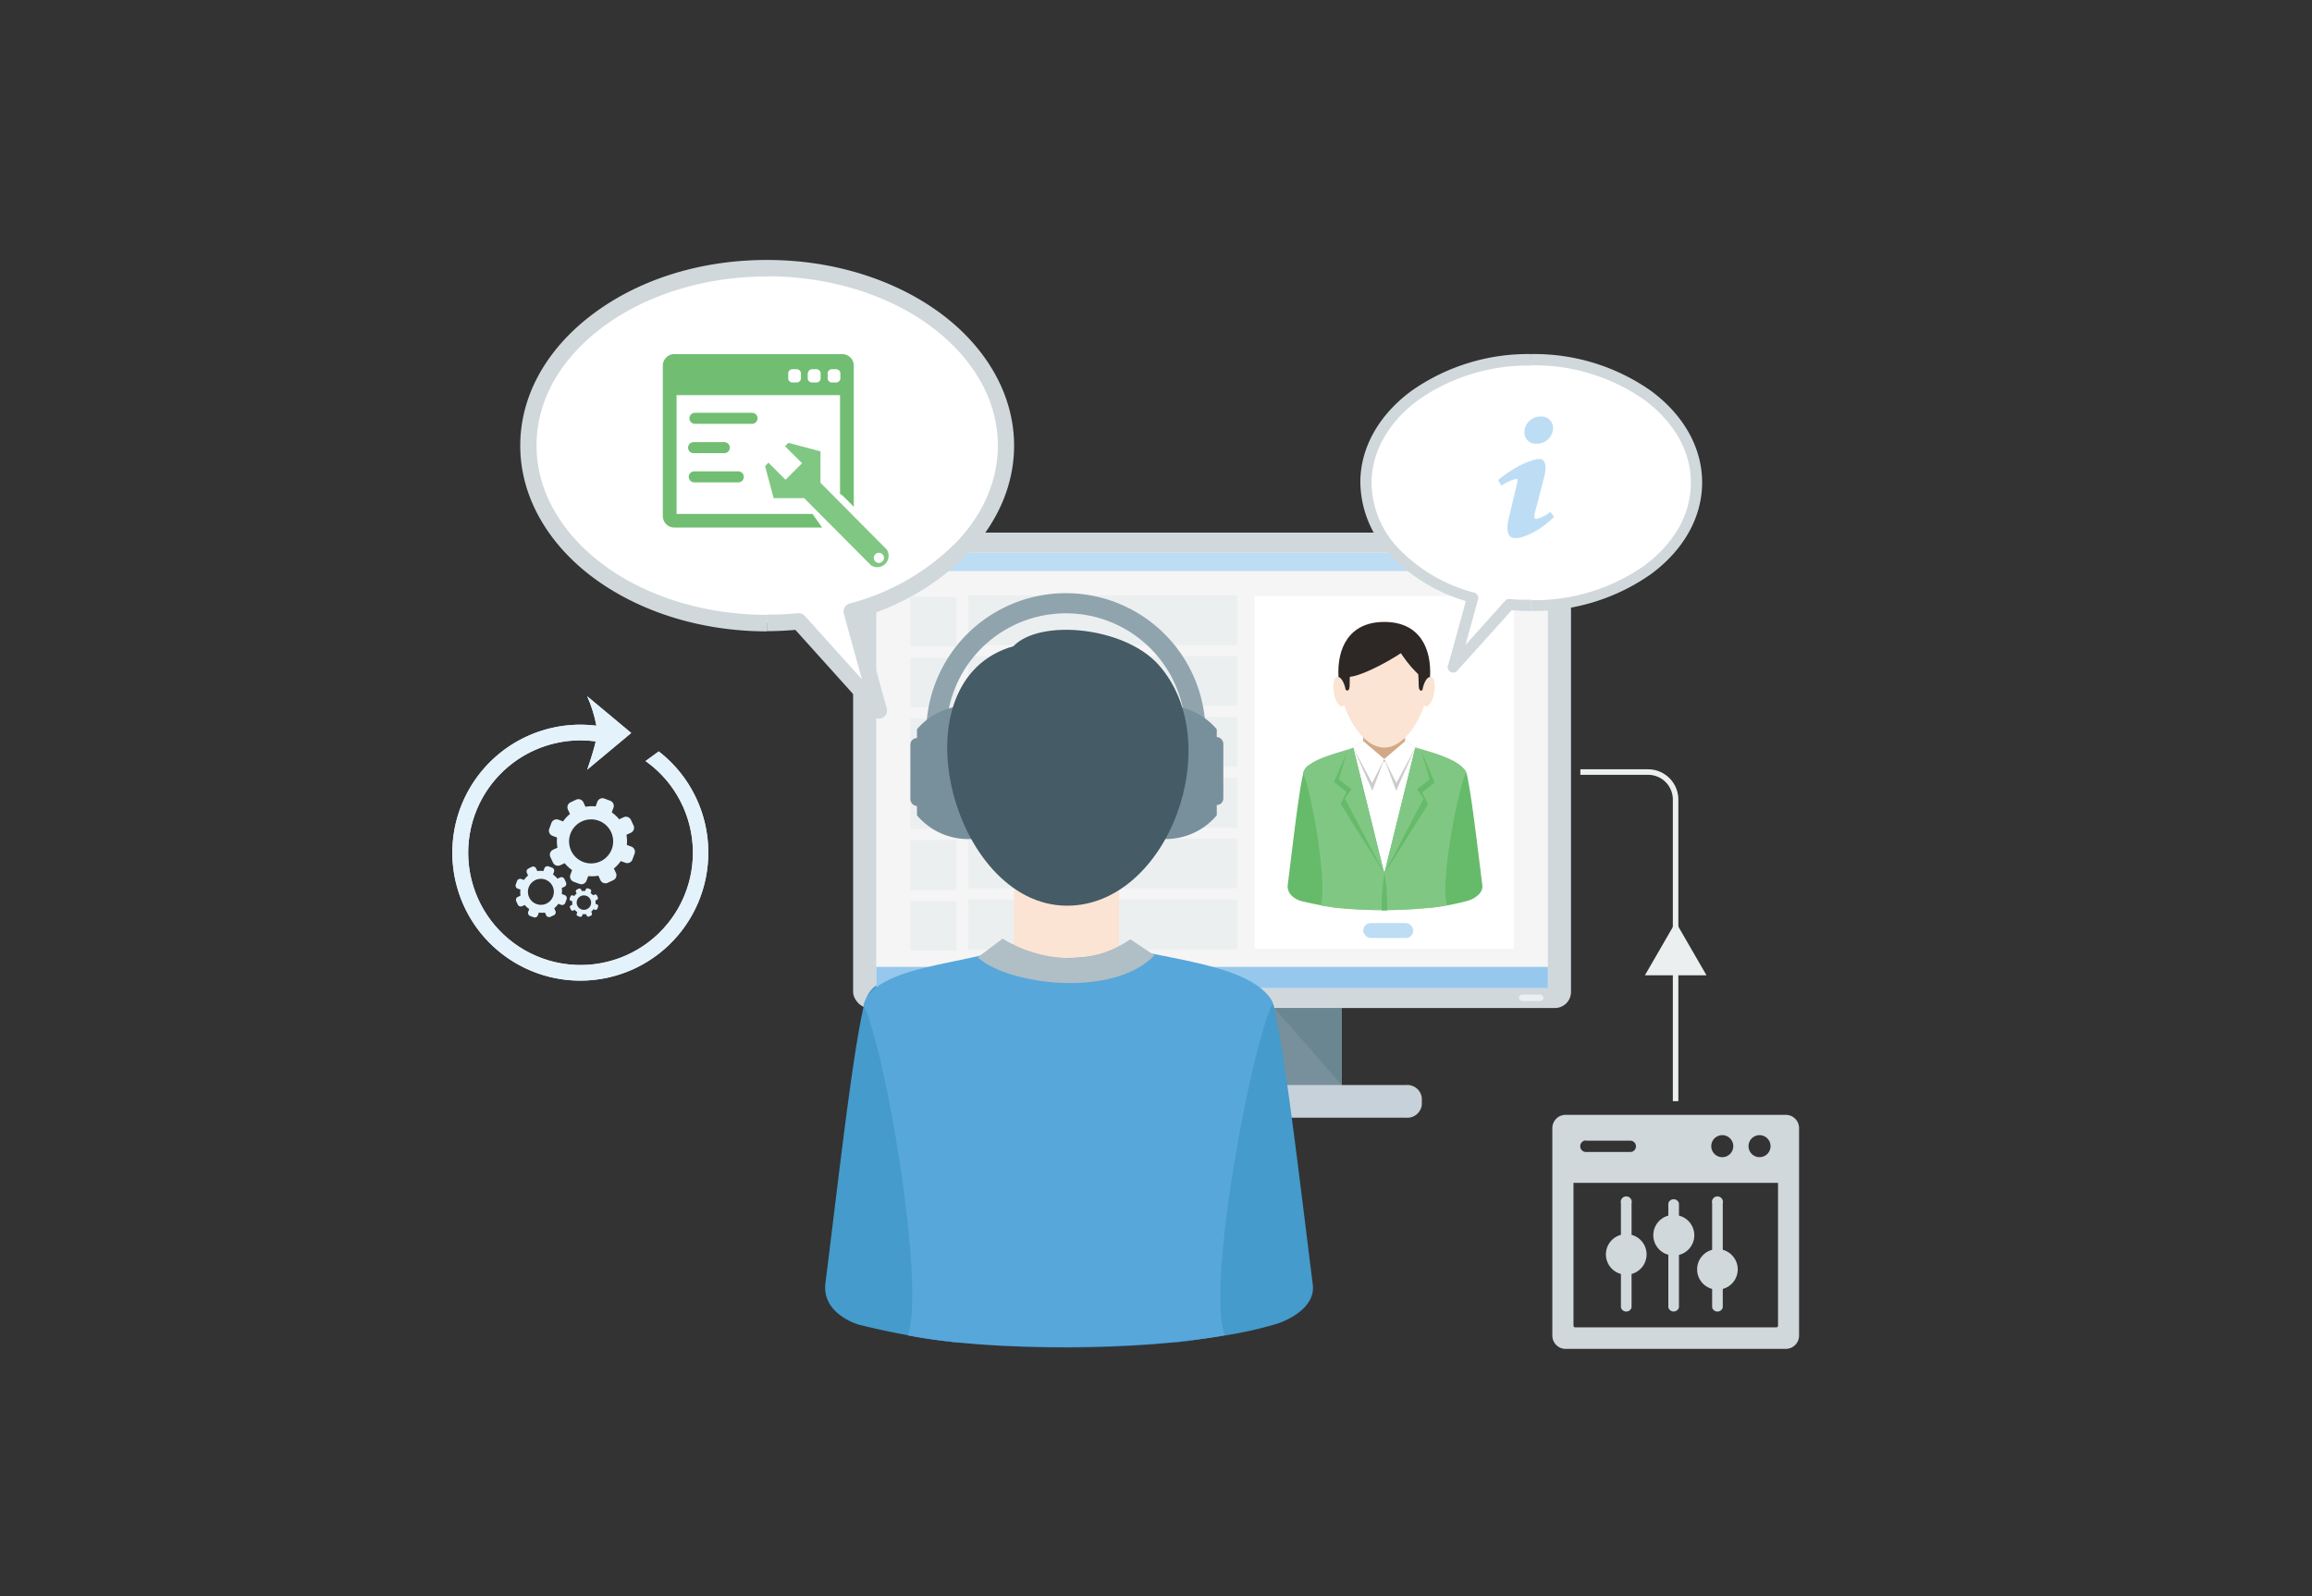 <svg id="Layer_1" data-name="Layer 1" xmlns="http://www.w3.org/2000/svg" xmlns:xlink="http://www.w3.org/1999/xlink" viewBox="0 0 420 290"><rect x="0" y="0" width="420" height="290" fill="#333333" stroke="none"/><defs><style>.cls-1,.cls-26,.cls-28{fill:#e4f2fb;}.cls-1{clip-rule:evenodd;}.cls-2,.cls-23{fill:#78909c;}.cls-3{fill:#d0d8dc;}.cls-4{fill:#f5f5f5;}.cls-5{fill:#eceff0;}.cls-6{fill:#bdddf4;}.cls-12,.cls-7{fill:#fff;}.cls-8{fill:#c6d1d9;}.cls-10,.cls-11,.cls-12,.cls-14,.cls-15,.cls-16,.cls-17,.cls-18,.cls-19,.cls-21,.cls-23,.cls-24,.cls-25,.cls-26,.cls-31,.cls-8,.cls-9{fill-rule:evenodd;}.cls-9{fill:#66bb6a;}.cls-10{fill:#a5d5a7;}.cls-11,.cls-30{fill:#81c784;}.cls-13{fill:#d2a987;}.cls-14{fill:#fcb023;}.cls-15{fill:#cdcccc;}.cls-16{fill:#fbe4d4;}.cls-17{fill:#2d2725;}.cls-18{fill:#449bcc;}.cls-19{fill:#29567e;}.cls-20{fill:#95c8ec;}.cls-21{fill:#57a7db;}.cls-22{fill:#90a4ae;}.cls-24{fill:#455b65;}.cls-25{fill:#b0bec5;}.cls-27{clip-path:url(#clip-path);}.cls-29{fill:#71be72;}.cls-31{fill:#6a8691;}.cls-32{fill:none;stroke:#eceff0;stroke-miterlimit:10;}</style><clipPath id="clip-path"><path id="_Clipping_Path_" data-name="&lt;Clipping Path&gt;" class="cls-1" d="M108.34,131.85a23.25,23.25,0,1,0,20.33,23.07,23.21,23.21,0,0,0-9-18.4l-2.4,1.75q0.59,0.42,1.15.88a20.41,20.41,0,1,1-13-4.64,20.6,20.6,0,0,1,2.8.19c-0.48,2.13-1.55,5.14-1.55,5.14l8-6.67-8-6.67A24.3,24.3,0,0,1,108.34,131.85Z"/></clipPath></defs><title>IndustryXp</title><rect class="cls-2" x="196.6" y="180.49" width="47.16" height="17.09"/><rect class="cls-3" x="154.98" y="96.77" width="130.41" height="86.37" rx="2.92" ry="2.92"/><rect class="cls-4" x="159.18" y="100.41" width="122.01" height="79.11"/><rect class="cls-5" x="165.38" y="108.41" width="8.37" height="9.06"/><rect class="cls-5" x="165.38" y="119.47" width="8.37" height="9.06"/><rect class="cls-5" x="165.38" y="130.52" width="8.37" height="9.06"/><rect class="cls-5" x="165.38" y="141.58" width="8.37" height="9.06"/><rect class="cls-5" x="165.38" y="152.64" width="8.37" height="9.06"/><rect class="cls-5" x="165.38" y="163.69" width="8.37" height="9.06"/><rect class="cls-5" x="175.89" y="108.15" width="48.86" height="9.06"/><rect class="cls-5" x="175.89" y="119.2" width="48.86" height="9.06"/><rect class="cls-5" x="175.89" y="130.26" width="48.86" height="9.06"/><rect class="cls-5" x="175.89" y="141.32" width="48.86" height="9.06"/><rect class="cls-5" x="175.89" y="152.37" width="48.86" height="9.06"/><rect class="cls-5" x="175.89" y="163.43" width="48.86" height="9.06"/><rect class="cls-6" x="159.18" y="100.41" width="122.01" height="3.34"/><rect class="cls-7" x="227.91" y="108.28" width="47.09" height="64.08"/><path class="cls-8" d="M184.94,203.07h70.49a2.65,2.65,0,0,0,2.86-2.36v-1.22a2.65,2.65,0,0,0-2.86-2.36H184.94a2.65,2.65,0,0,0-2.86,2.36v1.22A2.65,2.65,0,0,0,184.94,203.07Z"/><path class="cls-9" d="M257,140.72c3.68-.88,8.81-3,9.48,0,0.8,3.54,1.78,11.93,2.8,20.08,0.22,1.76-2,2.67-2.59,2.84a44.77,44.77,0,0,1-7.43,1.37L257,140.74v0Z"/><path class="cls-9" d="M245.85,140.72c-4.65-1.11-8.34-3.7-9.15,0-0.85,3.82-1.78,12.2-2.76,20-0.25,2,1.84,2.86,2.51,3a57.34,57.34,0,0,0,7.15,1.29l2.26-24.29v0Z"/><path class="cls-10" d="M242.22,164.55l-0.12.29a80.49,80.49,0,0,0,18.51,0l-0.15-.32H242.22Z"/><path class="cls-11" d="M239.92,164.49c1.27-3.66-1.63-20.81-3.23-24,0.91-3.24,9.39-4,11.65-5.79a4,4,0,0,0,3,1.16,4.08,4.08,0,0,0,3.09-1.19c1.67,1.36,10.42,2.42,11.92,5.66-1.7,3.61-4.83,20.81-3.48,24.11C257.22,165.6,245.79,165.68,239.92,164.49Z"/><polygon class="cls-12" points="245.67 136.29 245.4 143.5 251.43 158.81 257.38 143.5 257.01 136.09 254.48 134.7 248.34 134.74 245.67 136.29"/><rect class="cls-13" x="248.34" y="132.22" width="6.03" height="6.24"/><path class="cls-14" d="M252.39,142.32l0.42-.89L251.39,138l-1.4,3.39,0.44,0.94h2Z"/><polygon class="cls-15" points="248.34 134.74 251.39 137.99 249.22 143.79 246.54 135.93 248.34 134.74"/><polygon class="cls-15" points="254.48 134.71 251.39 137.99 253.56 143.79 256.28 135.9 254.48 134.71"/><polygon class="cls-11" points="250.44 144.48 252.39 144.48 253.4 154.25 251.39 158.9 249.45 154.25 250.44 144.48"/><polygon class="cls-12" points="248.34 134.74 251.39 137.99 249.17 142.36 246.54 135.93 248.34 134.74"/><polygon class="cls-11" points="246.56 135.78 251.39 158.9 244.21 145.2 245.4 143.5 243.1 141.71 245.29 136.47 246.56 135.78"/><polygon class="cls-9" points="256.34 135.73 251.39 158.9 259.35 146.21 258.3 144 260.57 142.19 258.13 136.56 256.34 135.73"/><polygon class="cls-11" points="256.34 135.73 251.39 158.9 258.57 145.2 257.38 143.5 259.68 141.71 258.13 136.56 256.34 135.73"/><polygon class="cls-12" points="254.48 134.7 251.39 137.99 253.61 142.36 256.28 135.9 254.48 134.7"/><path class="cls-14" d="M250.44,142.16h2a2.57,2.57,0,0,1,0,2.46h-2A2.57,2.57,0,0,1,250.44,142.16Z"/><path class="cls-11" d="M251.12,165.39c0.05-1.7.18-3.71,0.39-6.74,0.21,3,.35,5,0.41,6.74h-0.79Z"/><polygon class="cls-12" points="244.76 136.48 245.51 143.39 251.51 158.62 257.43 143.39 258.18 136.48 255.31 134.63 247.62 134.63 244.76 136.48"/><rect class="cls-13" x="247.62" y="132.16" width="7.62" height="6.21"/><path class="cls-16" d="M251.47,135.82c3,0,5.79-3.43,7.25-7.64a0.51,0.51,0,0,0,.29.16c0.6,0.1,1.28-1,1.53-2.51s0-2.77-.64-2.87h-0.13c0.29-5.21-1.87-10-8.31-10s-8.6,4.83-8.31,10a0.48,0.48,0,0,0-.2,0c-0.6.1-.88,1.38-0.64,2.87s0.93,2.61,1.53,2.51a0.56,0.56,0,0,0,.34-0.21C245.66,132.35,248.45,135.82,251.47,135.82Z"/><path class="cls-17" d="M259.78,123c0.29-5.21-1.87-10-8.31-10s-8.61,4.83-8.31,10c0.52,0.13,1.06,1.08,1.3,2.33,0.42,0.28.72,0.12,0.72-.93,0-3.1.38-5.85,2.42-6.51s2.37,0.75,3.85.75,1.95-1.29,3.85-.75,2.42,3.41,2.42,6.51c0,1,.28,1.2.67,1C258.64,124,259.23,123,259.78,123Z"/><polygon class="cls-15" points="247.62 134.63 251.47 137.91 249.31 143.68 245.83 135.83 247.62 134.63"/><polygon class="cls-9" points="245.83 135.83 251.47 158.71 243.55 146.08 244.59 143.88 242.33 142.08 244.76 136.48 245.83 135.83"/><polygon class="cls-15" points="255.31 134.63 251.47 137.91 253.63 143.68 257.11 135.83 255.31 134.63"/><path class="cls-17" d="M257.26,116.32c-0.83,1.66-9.21,6.42-12,6.64S245.14,112,257.26,116.32Z"/><path class="cls-17" d="M253.28,116.32c0.36,1.66,4,6.42,5.16,6.64S258.5,112,253.28,116.32Z"/><polygon class="cls-12" points="247.62 134.63 251.47 137.91 249.26 142.25 245.83 135.83 247.62 134.63"/><polygon class="cls-11" points="245.83 135.83 251.47 158.71 244.32 145.08 245.51 143.39 243.22 141.61 244.76 136.48 245.83 135.83"/><polygon class="cls-9" points="257.11 135.83 251.47 158.71 259.38 146.08 258.34 143.88 260.6 142.08 258.18 136.48 257.11 135.83"/><polygon class="cls-11" points="257.11 135.83 251.47 158.71 258.61 145.08 257.43 143.39 259.71 141.61 258.18 136.48 257.11 135.83"/><polygon class="cls-12" points="255.31 134.63 251.47 137.91 253.67 142.25 257.11 135.83 255.31 134.63"/><path class="cls-9" d="M251,165.39h1a35.8,35.8,0,0,0-.48-6.74A34.27,34.27,0,0,0,251,165.39Z"/><path class="cls-18" d="M207.76,183.11c9.21-2.2,22-7.41,23.72,0,2,8.86,4.45,29.87,7,50.28,0.56,4.4-5.08,6.68-6.49,7.11-6.28,1.9-11.67,2.49-18.62,3.43l-5.67-60.81A0,0,0,0,1,207.76,183.11Z"/><path class="cls-18" d="M179.78,183.11c-11.64-2.78-20.89-9.25-22.92-.11-2.13,9.57-4.45,30.53-6.91,50.12-0.63,5,4.59,7.17,6.29,7.61a143.81,143.81,0,0,0,17.9,3.23l5.67-60.81A0,0,0,0,0,179.78,183.11Z"/><path class="cls-19" d="M170.71,242.77l-0.3.71a201.58,201.58,0,0,0,46.35.09q-0.2-.44-0.39-0.81H170.71Z"/><rect class="cls-13" x="186.02" y="161.82" width="15.09" height="15.63"/><rect class="cls-20" x="159.18" y="175.67" width="122.01" height="3.85"/><path class="cls-21" d="M164.94,242.62c3.18-9.17-4.08-52.1-8.09-60,2.28-8.1,23.05-7.28,28.7-11.89,1.22,1.07,14.12,1,15.36-.08,4.18,3.41,26.56,3.45,30.31,11.56-4.27,9-12.09,52.11-8.71,60.36C208.25,245.39,179.63,245.59,164.94,242.62Z"/><path class="cls-16" d="M184.22,161.68H203.3v10.54c-6.28,3-16,1.79-19.09.15V161.68Z"/><path class="cls-22" d="M171.92,133.14a1.83,1.83,0,0,1-3.66,0,25.37,25.37,0,0,1,50.74,0,1.83,1.83,0,0,1-3.66,0A21.71,21.71,0,0,0,171.92,133.14Z"/><path class="cls-23" d="M211.78,128.2a12.09,12.09,0,0,1,9.26,4.3v15.63A12.12,12.12,0,1,1,211.78,128.2Z"/><path class="cls-23" d="M175.84,128.2a12.12,12.12,0,1,1-9.26,19.93V132.5A12.09,12.09,0,0,1,175.84,128.2Z"/><path class="cls-24" d="M193.84,164.55c18.43,0,29.28-29.81,16.53-43.87-6.16-6.79-21.4-8.32-26.28-3.27C162.3,123.6,172.93,164.55,193.84,164.55Z"/><path class="cls-25" d="M205.33,170.66c1.84,1.23,4.4,2.91,4.4,2.91-7.57,7.84-26.6,5.39-32.12.37l4.52-3.4C186.63,173.38,196.5,176.75,205.33,170.66Z"/><path class="cls-12" d="M278.16,65.35c-16.58,0-30,10-30,22.31,0,9.54,8.07,17.69,19.41,20.87L264.11,121l10.09-11.21q1.94,0.19,4,.19c16.58,0,30-10,30-22.31S294.73,65.35,278.16,65.35Z"/><path class="cls-3" d="M278.16,64.33a36.81,36.81,0,0,0-21.83,6.74c-5.69,4.23-9.21,10.09-9.21,16.59A19.55,19.55,0,0,0,252.69,101a31.1,31.1,0,0,0,13.6,8.21l-3.17,11.48a1,1,0,0,0,1.75,1h0l9.75-10.83q0.75,0.06,1.51.1,1.07,0.05,2,.05h0v-2.05h0q-1,0-1.93,0t-1.86-.13a1,1,0,0,0-.92.33l-7.19,8,2.27-8.23v0a1,1,0,0,0-.71-1.26,29.42,29.42,0,0,1-13.63-7.92,17.54,17.54,0,0,1-5-12c0-5.82,3.2-11.11,8.38-15a34.75,34.75,0,0,1,20.62-6.33h0V64.33h0Zm0,46.66A36.81,36.81,0,0,0,300,104.25c5.69-4.23,9.21-10.09,9.21-16.59S305.68,75.29,300,71.07a36.81,36.81,0,0,0-21.83-6.74v2.05a34.75,34.75,0,0,1,20.62,6.33c5.17,3.85,8.38,9.13,8.38,15s-3.2,11.11-8.38,15a34.75,34.75,0,0,1-20.62,6.33V111Z"/><path class="cls-12" d="M139.36,48.72c24,0,43.37,14.43,43.37,32.23,0,13.79-11.66,25.55-28,30.16l5,18L145.08,112.9c-1.87.18-3.78,0.28-5.72,0.28-24,0-43.37-14.43-43.37-32.23S115.41,48.72,139.36,48.72Z"/><path class="cls-3" d="M139.36,47.23c12.3,0,23.45,3.72,31.55,9.73s13.31,14.58,13.31,24c0,7.19-3,13.84-8.06,19.3a44.94,44.94,0,0,1-19.65,11.86l4.58,16.59a1.48,1.48,0,0,1-2.52,1.38h0l-14.08-15.65q-1.09.09-2.18,0.15-1.54.08-2.93,0.08v-3q1.5,0,2.79-.06t2.69-.19a1.48,1.48,0,0,1,1.33.47l10.39,11.54-3.28-11.89,0-.06a1.48,1.48,0,0,1,1-1.82A42.49,42.49,0,0,0,174,98.24c4.58-4.93,7.27-10.88,7.27-17.29,0-8.41-4.62-16-12.1-21.6S151,50.2,139.36,50.2v-3Zm0,0h0v3h0c-11.66,0-22.18,3.49-29.79,9.14s-12.1,13.2-12.1,21.6,4.62,16,12.1,21.6,18.13,9.14,29.79,9.14h0v3h0c-12.3,0-23.45-3.72-31.55-9.73s-13.3-14.58-13.3-24,5.08-17.87,13.3-24S127.06,47.23,139.36,47.23Z"/><path class="cls-6" d="M279.91,75.68a2.07,2.07,0,0,1,2.22,2.16,2.9,2.9,0,0,1-3,2.77,2,2,0,0,1-2.18-2.2A2.84,2.84,0,0,1,279.91,75.68Zm-4.55,22.09c-1.17,0-2-.72-1.21-3.89l1.34-5.62c0.23-.9.27-1.26,0-1.26a8.82,8.82,0,0,0-2.76,1.23l-0.58-1c2.84-2.41,6.11-3.83,7.51-3.83,1.17,0,1.36,1.41.78,3.57l-1.54,5.91c-0.27,1-.16,1.4.12,1.4A6,6,0,0,0,281.64,93l0.66,0.9C279.54,96.69,276.53,97.77,275.36,97.77Z"/><rect class="cls-2" x="219.84" y="133.91" width="2.39" height="12.35" rx="1.19" ry="1.19"/><rect class="cls-2" x="165.38" y="134.09" width="2.39" height="12.35" rx="1.19" ry="1.19"/><rect class="cls-5" x="275.93" y="180.7" width="4.46" height="1.18" rx="0.59" ry="0.59"/><g id="_Group_" data-name="&lt;Group&gt;"><g id="_Clip_Group_" data-name="&lt;Clip Group&gt;"><path id="_Clipping_Path_2" data-name="&lt;Clipping Path&gt;" class="cls-26" d="M108.34,131.85a23.25,23.25,0,1,0,20.33,23.07,23.21,23.21,0,0,0-9-18.4l-2.4,1.75q0.59,0.42,1.15.88a20.41,20.41,0,1,1-13-4.64,20.6,20.6,0,0,1,2.8.19c-0.48,2.13-1.55,5.14-1.55,5.14l8-6.67-8-6.67A24.3,24.3,0,0,1,108.34,131.85Z"/><g class="cls-27"><rect id="_Path_" data-name="&lt;Path&gt;" class="cls-28" x="81.35" y="125.67" width="48.16" height="53.33"/></g></g></g><g id="_Group_2" data-name="&lt;Group&gt;"><g id="_Group_3" data-name="&lt;Group&gt;"><path id="_Compound_Path_" data-name="&lt;Compound Path&gt;" class="cls-28" d="M102.55,162.61l-0.5-.18a3.77,3.77,0,0,0,0-1.1l0.48-.22a0.6,0.6,0,0,0,.29-0.79l-0.28-.61a0.6,0.6,0,0,0-.79-0.29l-0.48.22a3.78,3.78,0,0,0-.81-0.74l0.18-.49a0.6,0.6,0,0,0-.35-0.77l-0.63-.23a0.61,0.61,0,0,0-.77.35l-0.18.5a3.81,3.81,0,0,0-1.1,0l-0.22-.48a0.6,0.6,0,0,0-.79-0.29L96,157.8a0.6,0.6,0,0,0-.29.79l0.22,0.48a3.78,3.78,0,0,0-.74.81l-0.49-.18a0.61,0.61,0,0,0-.77.35l-0.23.63a0.6,0.6,0,0,0,.35.77l0.5,0.18a3.76,3.76,0,0,0,0,1.1l-0.48.22a0.6,0.6,0,0,0-.29.79l0.28,0.61a0.6,0.6,0,0,0,.79.29l0.48-.22a3.77,3.77,0,0,0,.81.74l-0.18.49a0.6,0.6,0,0,0,.35.77l0.63,0.23a0.6,0.6,0,0,0,.77-0.35l0.18-.5a3.79,3.79,0,0,0,1.1,0l0.22,0.48a0.6,0.6,0,0,0,.79.29l0.61-.28a0.6,0.6,0,0,0,.29-0.79l-0.22-.48a3.77,3.77,0,0,0,.74-0.81l0.5,0.18a0.6,0.6,0,0,0,.77-0.35l0.23-.63A0.6,0.6,0,0,0,102.55,162.61Zm-3.28,1.56a2.34,2.34,0,0,1-1,.22,2.36,2.36,0,0,1-1-4.5,2.34,2.34,0,0,1,1-.22A2.36,2.36,0,0,1,99.27,164.16Z"/><path id="_Compound_Path_2" data-name="&lt;Compound Path&gt;" class="cls-28" d="M108.45,164.31l-0.28-.1a2.09,2.09,0,0,0,0-.61l0.27-.12a0.33,0.33,0,0,0,.16-0.44l-0.16-.34a0.33,0.33,0,0,0-.44-0.16l-0.27.12a2.1,2.1,0,0,0-.45-0.41l0.1-.28a0.33,0.33,0,0,0-.2-0.43l-0.35-.13a0.34,0.34,0,0,0-.43.2l-0.1.28a2.11,2.11,0,0,0-.61,0l-0.12-.27a0.33,0.33,0,0,0-.44-0.16l-0.34.16a0.33,0.33,0,0,0-.16.44l0.12,0.27a2.11,2.11,0,0,0-.41.45l-0.28-.1a0.34,0.34,0,0,0-.43.2l-0.13.35a0.33,0.33,0,0,0,.2.43l0.28,0.1a2.09,2.09,0,0,0,0,.61l-0.27.12a0.33,0.33,0,0,0-.16.44l0.16,0.34a0.33,0.33,0,0,0,.44.16l0.27-.12a2.09,2.09,0,0,0,.45.41l-0.1.28a0.33,0.33,0,0,0,.2.43l0.35,0.13a0.33,0.33,0,0,0,.43-0.2l0.1-.28a2.09,2.09,0,0,0,.61,0l0.12,0.27a0.33,0.33,0,0,0,.44.16l0.34-.16a0.33,0.33,0,0,0,.16-0.44l-0.12-.27a2.09,2.09,0,0,0,.41-0.45l0.28,0.1a0.33,0.33,0,0,0,.43-0.2l0.13-.35A0.33,0.33,0,0,0,108.45,164.31Zm-1.83.87a1.31,1.31,0,1,1,.64-1.74A1.31,1.31,0,0,1,106.62,165.18Z"/><path id="_Compound_Path_3" data-name="&lt;Compound Path&gt;" class="cls-28" d="M114.7,153.82l-0.83-.31a6.34,6.34,0,0,0-.07-1.84l0.8-.37a1,1,0,0,0,.49-1.33l-0.47-1a1,1,0,0,0-1.33-.49l-0.81.37a6.36,6.36,0,0,0-1.35-1.25l0.31-.83a1,1,0,0,0-.59-1.29l-1.05-.39a1,1,0,0,0-1.29.59l-0.31.83a6.39,6.39,0,0,0-1.84.07l-0.37-.8a1,1,0,0,0-1.33-.49l-1,.47a1,1,0,0,0-.49,1.33l0.37,0.8a6.37,6.37,0,0,0-1.25,1.35l-0.83-.31a1,1,0,0,0-1.29.59l-0.39,1.05a1,1,0,0,0,.59,1.29l0.83,0.31a6.32,6.32,0,0,0,.07,1.84l-0.8.37a1,1,0,0,0-.49,1.33l0.47,1a1,1,0,0,0,1.33.49l0.8-.37a6.33,6.33,0,0,0,1.35,1.25l-0.31.83a1,1,0,0,0,.59,1.29l1.05,0.39a1,1,0,0,0,1.29-.59l0.31-.83a6.34,6.34,0,0,0,1.84-.07l0.37,0.8a1,1,0,0,0,1.33.49l1-.47a1,1,0,0,0,.49-1.33l-0.37-.8a6.35,6.35,0,0,0,1.25-1.35l0.83,0.31a1,1,0,0,0,1.29-.59l0.39-1.05A1,1,0,0,0,114.7,153.82Zm-5.52,2.62a4,4,0,1,1-1.66-7.57A4,4,0,0,1,109.19,156.44Z"/></g></g><path class="cls-3" d="M296.39,224.35v-5.72a1,1,0,1,0-1.93,0v5.72a3.68,3.68,0,0,0,0,7.11v6.09a1,1,0,0,0,1.93,0v-6.09A3.68,3.68,0,0,0,296.39,224.35Z"/><path class="cls-3" d="M305,220.86v-2.24a1,1,0,0,0-1.93,0v2.24a3.68,3.68,0,0,0,0,7.11v9.57a1,1,0,0,0,1.93,0V228A3.68,3.68,0,0,0,305,220.86Z"/><path class="cls-3" d="M315.68,230.63a3.69,3.69,0,0,0-2.72-3.56v-8.44a1,1,0,1,0-1.93,0v8.44a3.68,3.68,0,0,0,0,7.11v3.37a1,1,0,0,0,1.93,0v-3.37A3.69,3.69,0,0,0,315.68,230.63Z"/><path class="cls-3" d="M324.41,202.55h-40A2.41,2.41,0,0,0,282,205v37.66a2.41,2.41,0,0,0,2.41,2.41h40a2.41,2.41,0,0,0,2.41-2.41V205A2.41,2.41,0,0,0,324.41,202.55Zm-4.77,3.69a2,2,0,1,1-2,2A2,2,0,0,1,319.64,206.24Zm-6.77,0a2,2,0,1,1-2,2A2,2,0,0,1,312.87,206.24Zm-24.76,1h8.05a1,1,0,1,1,0,2.06h-8.05A1,1,0,0,1,288.12,207.2ZM323,240.85a0.31,0.31,0,0,1-.31.31H286.15a0.31,0.31,0,0,1-.31-0.31V214.91H323v25.94Z"/><path class="cls-29" d="M147.6,93.37l0,0H122.91V71.79H152.6V89.72a3.35,3.35,0,0,1,.66.51l1.84,1.84V66.42A2.09,2.09,0,0,0,153,64.34H122.49a2.09,2.09,0,0,0-2.08,2.08V93.77a2.09,2.09,0,0,0,2.08,2.08h26.86m1-28a0.77,0.77,0,0,1,.77-0.77h0.77a0.77,0.77,0,0,1,.77.77v0.87a0.77,0.77,0,0,1-.77.77h-0.77a0.77,0.77,0,0,1-.77-0.77V67.84Zm-3.58,0a0.77,0.77,0,0,1,.77-0.77h0.77a0.77,0.77,0,0,1,.77.77v0.87a0.77,0.77,0,0,1-.77.77H147.5a0.77,0.77,0,0,1-.77-0.77V67.84Zm-3.58,0a0.77,0.77,0,0,1,.77-0.77h0.77a0.77,0.77,0,0,1,.77.77v0.87a0.77,0.77,0,0,1-.77.77h-0.77a0.77,0.77,0,0,1-.77-0.77V67.84h0Z"/><path class="cls-29" d="M137.62,76a1,1,0,0,0-1-1H126.24a1,1,0,0,0,0,2h10.38A1,1,0,0,0,137.62,76Z"/><path class="cls-29" d="M126,82.33h5.58a1,1,0,1,0,0-2H126A1,1,0,0,0,126,82.33Z"/><path class="cls-29" d="M126.12,87.64h8a1,1,0,0,0,0-2h-8A1,1,0,0,0,126.12,87.64Z"/><path class="cls-30" d="M161.09,99.84h0L149.05,87.71l0-5.7-5.83-1.56-0.62.62,3.1,3.09-3,3-3.1-3.1-0.62.62,1.56,5.83,5.55,0,0,0,12.14,12.2h0A2.07,2.07,0,0,0,161.09,99.84ZM160.31,102a0.92,0.92,0,1,1,0-1.3A0.91,0.91,0,0,1,160.31,102Z"/><polygon class="cls-31" points="231.48 183.15 243.76 197.13 243.76 183.15 231.48 183.15"/><rect class="cls-6" x="247.65" y="167.71" width="9.08" height="2.71" rx="1.35" ry="1.35"/><path class="cls-32" d="M287.09,140.27h12.3a5,5,0,0,1,5,5v54.8"/><polygon class="cls-5" points="304.41 167.52 301.62 172.35 298.82 177.19 304.41 177.19 310 177.19 307.2 172.35 304.41 167.52"/></svg>